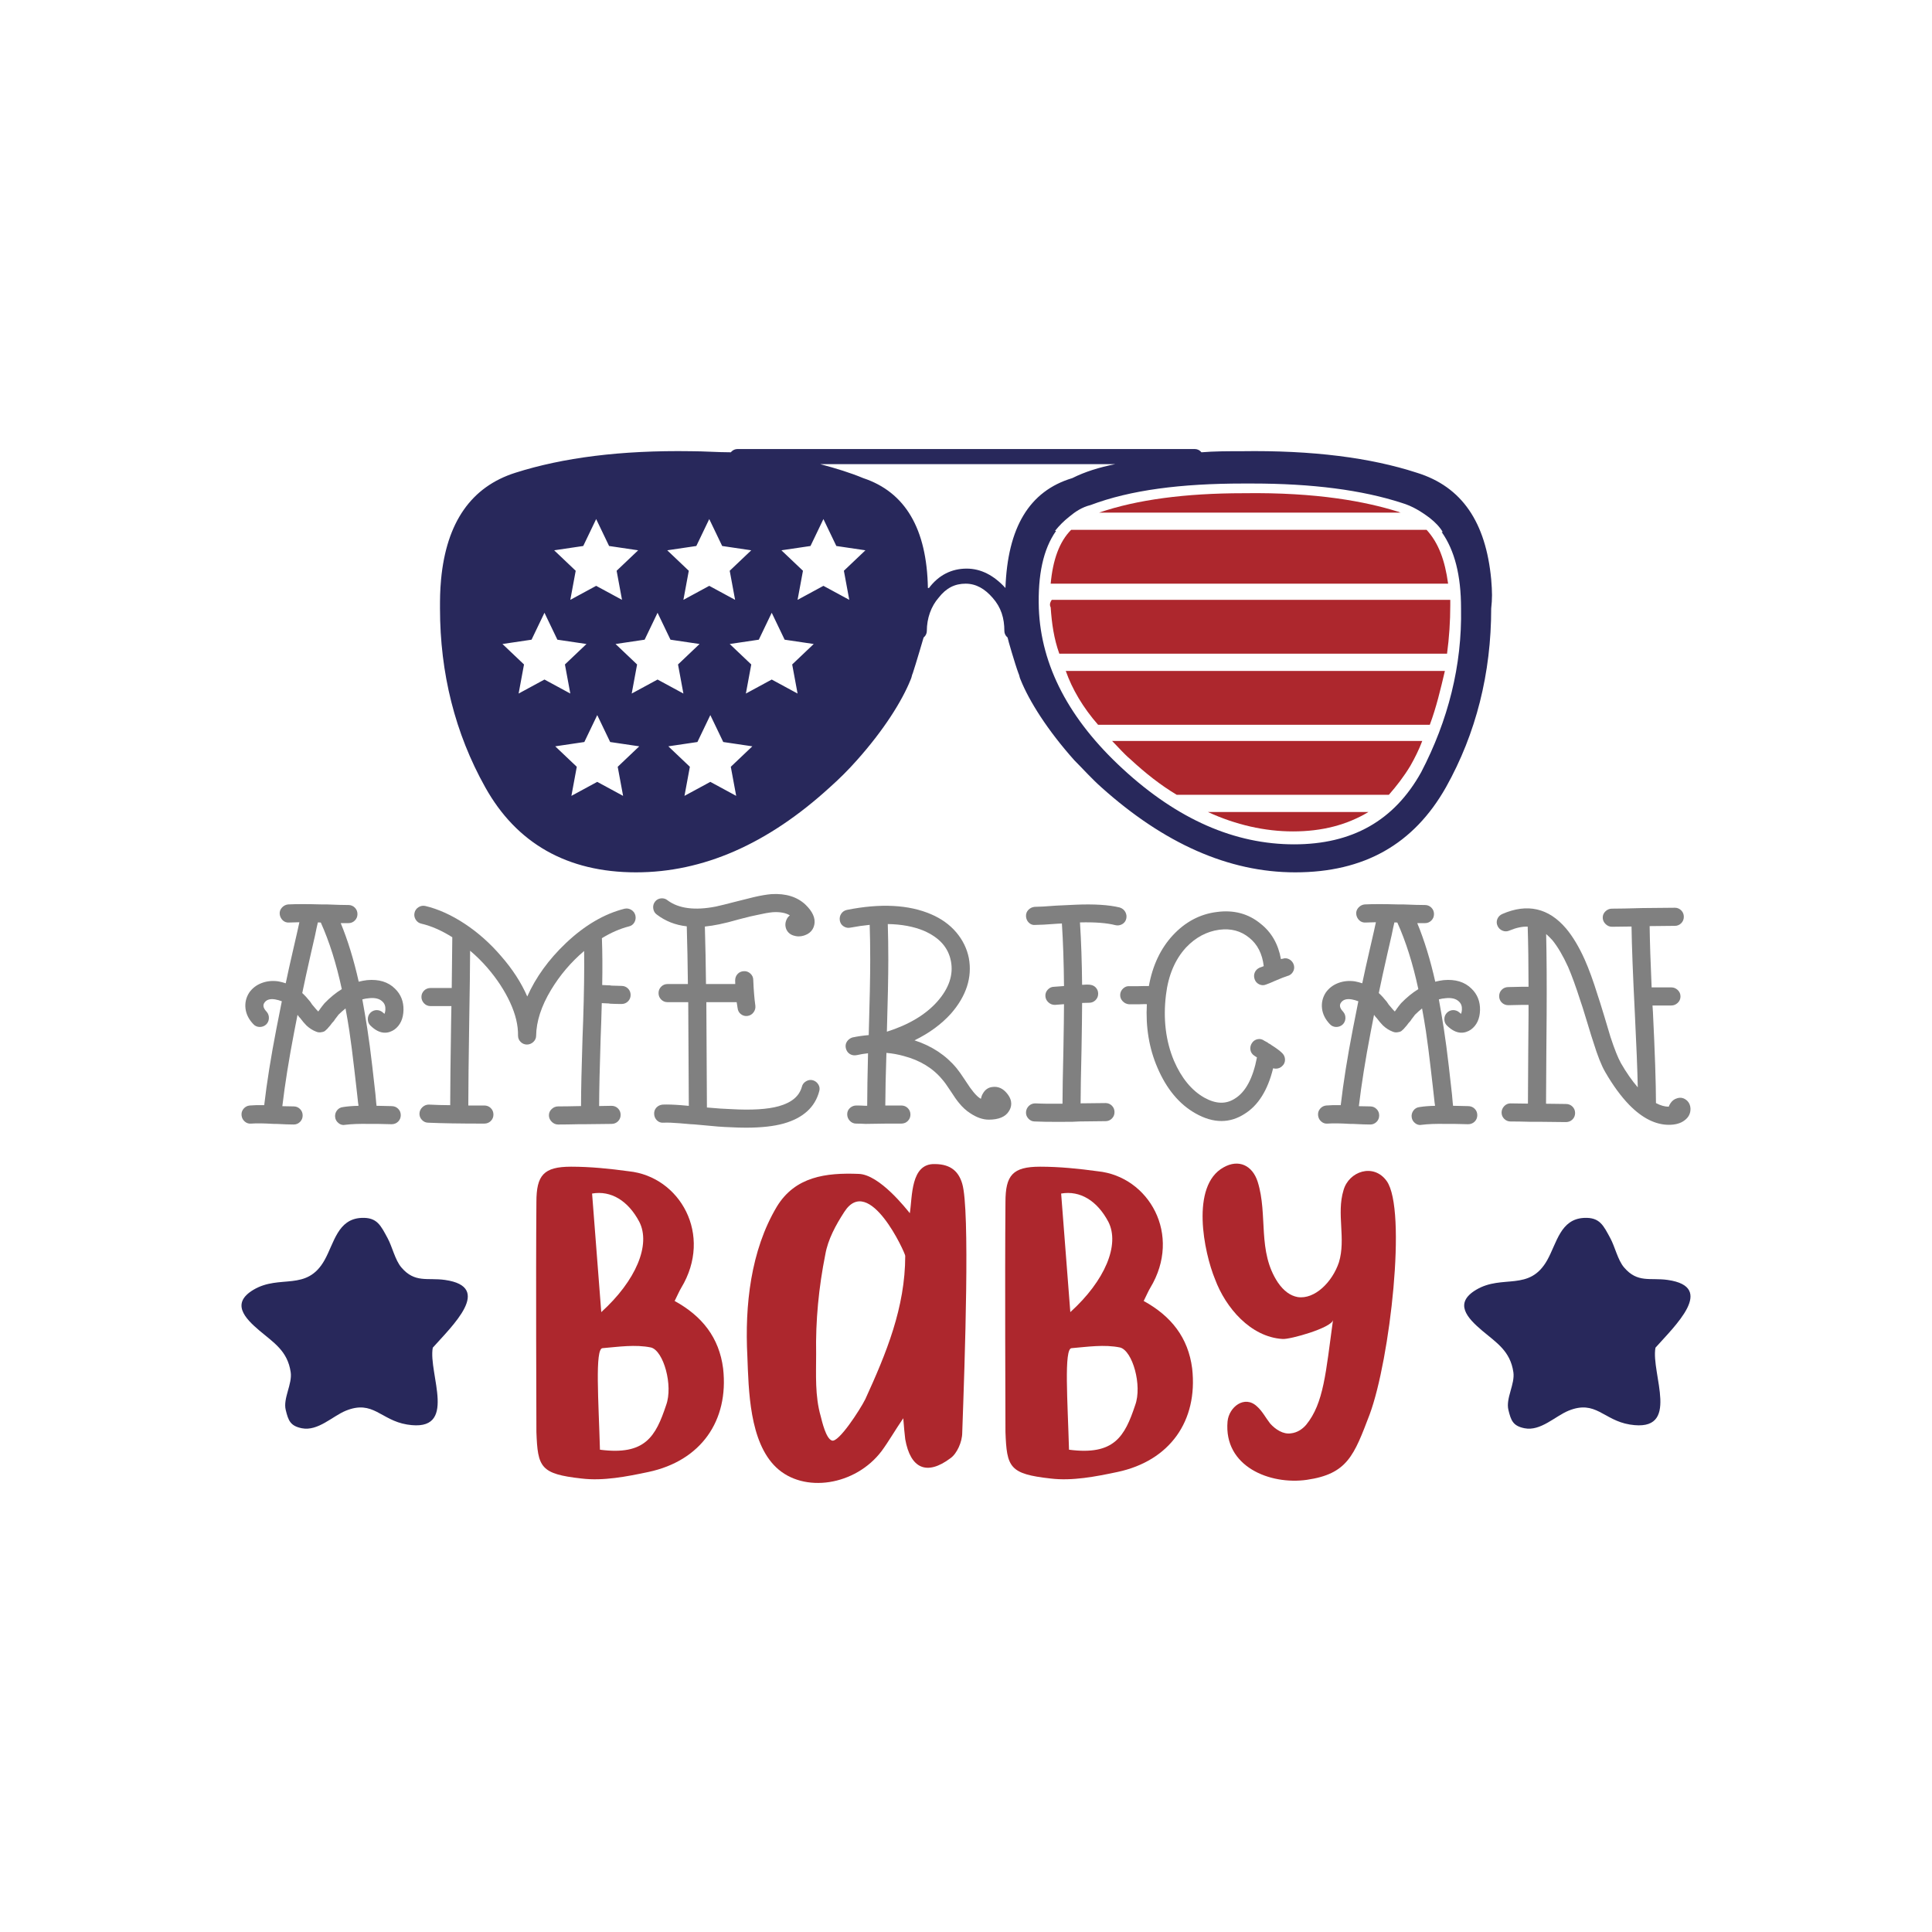 <?xml version="1.0" encoding="utf-8"?>
<!-- Generator: Adobe Illustrator 16.0.0, SVG Export Plug-In . SVG Version: 6.00 Build 0)  -->
<!DOCTYPE svg PUBLIC "-//W3C//DTD SVG 1.1//EN" "http://www.w3.org/Graphics/SVG/1.1/DTD/svg11.dtd">
<svg version="1.1" id="Calque_1" xmlns="http://www.w3.org/2000/svg" xmlns:xlink="http://www.w3.org/1999/xlink" x="0px" y="0px"
	 width="432px" height="432px" viewBox="0 0 432 432" enable-background="new 0 0 432 432" xml:space="preserve">
<g>
	<g>
		<path fill="#AD272D" d="M150.851,290.904c0.732-1.464,1.025-2.197,1.464-2.929c7.178-11.865-0.293-24.903-11.718-26.075
			c-4.249-0.585-8.643-1.025-12.892-1.025c-6.152,0-7.764,1.904-7.764,7.911c-0.146,17.432,0,46.875,0,51.417
			c0.293,7.91,0.879,9.375,10.108,10.4c4.834,0.586,10.107-0.439,14.942-1.465c11.718-2.49,18.018-11.426,16.699-23.145
			C160.812,299.107,157.002,294.273,150.851,290.904z M142.94,273.179c2.637,5.127-0.732,13.184-8.496,20.215l-2.051-26.514
			C136.641,266.148,140.45,268.492,142.94,273.179z M148.946,314.196c-2.343,7.031-4.688,11.279-14.795,9.961
			c-0.293-10.694-1.171-22.705,0.587-22.705c3.515-0.294,7.324-0.879,10.84-0.147C148.36,302.038,150.558,309.801,148.946,314.196z"
			/>
		<path fill="#AD272D" d="M209.004,260.288c-5.42-0.146-4.98,7.325-5.566,10.987c-0.733-0.879-6.739-8.643-11.426-8.79
			c-7.324-0.293-14.209,0.586-18.311,7.325c-5.859,9.814-7.178,22.12-6.592,33.399c0.293,7.618,0.44,19.19,6.446,24.903
			c6.152,5.859,17.725,4.102,23.584-3.662c1.612-2.197,2.93-4.542,4.834-7.325c0.146,2.051,0.293,3.37,0.439,4.688
			c1.172,6.592,4.834,8.204,10.108,4.249c1.465-1.025,2.637-3.662,2.637-5.713c0.586-16.406,1.758-49.806,0-55.666
			C214.425,262.192,212.813,260.288,209.004,260.288z M193.477,312.877c-1.172,2.344-6.006,9.815-7.471,9.229
			c-1.318-0.439-2.197-4.248-2.49-5.419c-1.319-4.542-1.026-9.375-1.026-13.917c-0.146-7.471,0.586-14.942,2.051-22.266
			c0.586-3.37,2.344-6.592,4.248-9.522c5.566-8.643,13.623,9.228,13.623,9.815C202.412,292.369,198.165,302.623,193.477,312.877z"/>
		<path fill="#AD272D" d="M255.732,290.904c0.733-1.464,1.025-2.197,1.465-2.929c7.178-11.865-0.293-24.903-11.719-26.075
			c-4.249-0.585-8.643-1.025-12.891-1.025c-6.152,0-7.764,1.904-7.764,7.911c-0.147,17.432,0,46.875,0,51.417
			c0.293,7.91,0.879,9.375,10.108,10.4c4.833,0.586,10.107-0.439,14.941-1.465c11.719-2.49,18.018-11.426,16.699-23.145
			C265.693,299.107,261.884,294.273,255.732,290.904z M247.821,273.179c2.637,5.127-0.732,13.184-8.496,20.215l-2.051-26.514
			C241.522,266.148,245.331,268.492,247.821,273.179z M253.828,314.196c-2.343,7.031-4.688,11.279-14.795,9.961
			c-0.293-10.694-1.172-22.705,0.586-22.705c3.515-0.294,7.324-0.879,10.84-0.147C253.242,302.038,255.439,309.801,253.828,314.196z
			"/>
		<path fill="#AD272D" d="M310.079,264.097c-2.93-4.102-8.496-2.198-9.668,2.051c-1.611,5.273,0.586,10.839-1.025,16.113
			c-1.465,4.395-5.42,8.35-9.229,7.764c-1.611-0.292-3.076-1.318-4.395-3.223c-4.688-7.031-2.197-15.088-4.542-22.559
			c-1.172-3.663-4.248-5.127-7.617-3.223c-7.471,4.102-4.395,19.043-1.905,25.049c2.343,6.299,7.91,12.89,15.088,13.33
			c1.611,0.146,10.986-2.49,11.279-4.248c-1.611,11.719-2.05,18.604-6.005,23.438c-0.879,1.025-2.051,1.758-3.37,1.904
			c-1.757,0.293-3.515-0.879-4.688-2.197c-1.025-1.318-1.758-2.783-2.929-3.809c-2.783-2.637-6.299,0.146-6.592,3.369
			c-0.878,10.107,9.521,14.209,17.725,13.037c9.083-1.318,10.547-5.42,14.063-14.649
			C310.812,303.942,314.62,270.542,310.079,264.097z"/>
	</g>
	<g>
		<path fill="#808080" d="M85.66,226.434c-0.828-0.768-2.054-0.759-2.827,0.013c-0.39,0.389-0.587,0.872-0.587,1.438
			c0,0.564,0.186,1.037,0.553,1.403c2.258,2.257,4.168,1.758,5.389,0.931c1.3-0.95,1.984-2.414,2.034-4.353
			c0.048-1.921-0.596-3.539-1.907-4.802c-1.504-1.502-3.596-2.146-6.236-1.904c-0.622,0.075-1.249,0.191-1.869,0.35
			c-1.09-4.872-2.442-9.272-4.022-13.097h1.752c0.541,0,1.014-0.198,1.404-0.587c0.389-0.39,0.586-0.873,0.586-1.437
			c0-0.563-0.197-1.046-0.587-1.438c-0.39-0.389-0.862-0.586-1.403-0.586c-1.092,0-2.748-0.045-4.943-0.136h-1.204
			c-3.068-0.089-5.542-0.088-7.384,0.003c-0.527,0.06-0.985,0.295-1.36,0.699c-0.39,0.42-0.564,0.932-0.503,1.479
			c0.058,0.521,0.277,0.975,0.651,1.348c0.397,0.399,0.928,0.574,1.497,0.52c0.714-0.035,1.469-0.057,2.25-0.064
			c-0.142,0.603-0.296,1.302-0.46,2.093l-0.947,4.129c-0.658,2.836-1.211,5.333-1.646,7.432c-0.532-0.182-1.083-0.326-1.653-0.433
			c-1.299-0.191-2.544-0.069-3.703,0.365c-1.175,0.441-2.119,1.163-2.819,2.164c-0.692,1.088-0.968,2.28-0.82,3.544
			c0.148,1.256,0.74,2.435,1.742,3.483c0.717,0.836,2.065,0.835,2.853,0.109c0.391-0.361,0.604-0.829,0.635-1.391
			c0.029-0.559-0.137-1.054-0.51-1.489c-0.967-1.015-0.741-1.638-0.491-2.013c0.471-0.688,1.263-0.928,2.406-0.739
			c0.533,0.1,1.032,0.24,1.486,0.419c-0.423,2.115-0.825,4.149-1.207,6.104c-1.224,6.294-2.142,12.051-2.73,17.121
			c-1.226-0.025-2.322,0.001-3.267,0.083c-0.534,0.06-0.984,0.3-1.34,0.714c-0.363,0.424-0.517,0.927-0.457,1.495
			c0.058,0.558,0.298,1.022,0.713,1.377c0.424,0.363,0.916,0.518,1.447,0.458c1.187-0.088,2.873-0.065,5.042,0.069l0.583,0
			c1.746,0.092,3.018,0.136,3.886,0.136c0.541,0,1.013-0.197,1.403-0.587c0.389-0.391,0.586-0.874,0.586-1.437
			s-0.197-1.046-0.588-1.438c-0.39-0.389-0.862-0.585-1.402-0.585c-0.655,0-1.506-0.017-2.555-0.05
			c0.583-4.921,1.47-10.487,2.64-16.554l0.754-3.878c0.032,0.042,0.067,0.09,0.107,0.146c0.197,0.276,0.336,0.459,0.475,0.566
			c0.527,0.698,1,1.258,1.42,1.677c0.677,0.629,1.417,1.096,2.175,1.38c0.402,0.173,0.812,0.208,1.22,0.106
			c0.195-0.013,0.4-0.074,0.624-0.186l0.129-0.093c0.081-0.081,0.184-0.173,0.304-0.273c0.165-0.136,0.329-0.313,0.441-0.472
			c0.245-0.245,0.55-0.619,0.88-1.083l0.136-0.135c0.167-0.167,0.325-0.376,0.482-0.639l0.067-0.113
			c0.009-0.008,0.018-0.018,0.028-0.027c0.096-0.096,0.187-0.2,0.247-0.317c0.134-0.142,0.222-0.259,0.26-0.326l0.144-0.21
			c0.531-0.522,1.066-0.999,1.6-1.424c0.301,1.6,0.59,3.304,0.861,5.078c0.356,2.409,0.72,5.229,1.081,8.383
			c0.135,1.127,0.293,2.503,0.478,4.152c0.043,0.267,0.121,0.957,0.233,2.067c0.134,1.354,0.198,1.76,0.235,1.916
			c0.001,0.061,0.002,0.121,0.005,0.18c-1.28,0.021-2.433,0.111-3.416,0.269c-0.597,0.06-1.07,0.322-1.403,0.778
			c-0.324,0.441-0.458,0.935-0.398,1.467c0.059,0.542,0.315,0.996,0.76,1.352c0.347,0.278,0.738,0.417,1.129,0.417
			c0.121,0,0.243-0.014,0.363-0.041c1.415-0.178,3.233-0.244,5.423-0.2l1.947,0c1.362,0.045,2.36,0.069,2.996,0.069
			c0.585,0,1.08-0.198,1.471-0.588c0.389-0.389,0.586-0.873,0.586-1.436c0-0.563-0.197-1.046-0.587-1.438
			c-0.39-0.389-0.885-0.586-1.47-0.586c-0.629,0-1.593-0.022-2.912-0.067H84.2c-0.025-0.191-0.049-0.389-0.072-0.583
			c0-0.113-0.021-0.427-0.172-1.945c-0.114-1.145-0.196-1.855-0.237-2.105c-0.182-1.625-0.339-3.024-0.475-4.2
			c-0.361-3.152-0.738-5.995-1.12-8.45c-0.361-2.309-0.732-4.499-1.106-6.516c0.49-0.137,0.972-0.223,1.448-0.257
			c1.371-0.157,2.392,0.088,3.056,0.751c0.476,0.44,0.689,1.021,0.652,1.77c-0.029,0.491-0.114,0.792-0.203,0.976
			C85.894,226.639,85.791,226.555,85.66,226.434z M69.49,213.329c0.136-0.63,0.45-2.004,0.95-4.137
			c0.228-1.141,0.441-2.126,0.636-2.939c0.203,0.016,0.415,0.023,0.634,0.023h0.017c1.907,4.224,3.488,9.23,4.702,14.895
			c-1.324,0.81-2.62,1.867-3.857,3.147c-0.099,0.101-0.294,0.341-0.584,0.727l-0.1,0.133v0.027
			c-0.007,0.008-0.015,0.016-0.024,0.024c-0.108,0.108-0.21,0.226-0.267,0.361l-0.308,0.417c-0.055,0.055-0.097,0.111-0.127,0.166
			c-0.287-0.276-0.61-0.638-0.967-1.085l-0.38-0.441c-0.2-0.278-0.323-0.456-0.363-0.537l-0.059-0.093
			c-0.648-0.81-1.254-1.471-1.806-1.971C68.068,219.694,68.708,216.766,69.49,213.329z"/>
		<path fill="#808080" d="M141.178,203.456l-0.002,0c-0.475-0.296-0.986-0.386-1.538-0.264c-4.533,1.145-8.948,3.738-13.121,7.707
			c-3.83,3.641-6.725,7.646-8.62,11.92c-1.336-3.084-3.303-6.12-5.857-9.039c-2.413-2.821-5.136-5.244-8.094-7.202
			c-2.973-1.965-5.942-3.31-8.835-3.999c-0.535-0.118-1.049-0.029-1.525,0.268c-0.477,0.299-0.779,0.724-0.9,1.264
			c-0.119,0.537-0.029,1.05,0.268,1.525c0.299,0.478,0.724,0.781,1.26,0.899c2.207,0.509,4.534,1.53,6.921,3.035
			c-0.042,3.088-0.085,6.872-0.127,11.348h-4.718c-0.587,0-1.082,0.197-1.471,0.587c-0.389,0.389-0.586,0.861-0.586,1.403
			c0,0.537,0.193,1.017,0.573,1.424c0.39,0.42,0.889,0.634,1.484,0.634h4.645c-0.005,1.05-0.028,2.233-0.066,3.555
			c-0.129,8.408-0.198,14.661-0.203,18.601c-1.628-0.008-3.228-0.053-4.781-0.134c-0.535,0-1.014,0.193-1.425,0.574
			c-0.411,0.383-0.635,0.85-0.667,1.39c-0.029,0.545,0.152,1.034,0.54,1.451c0.385,0.414,0.874,0.633,1.391,0.633
			c0,0,0.001,0,0.001,0c2.887,0.135,7.109,0.204,12.551,0.204c0.586,0,1.081-0.197,1.472-0.587c0.389-0.391,0.586-0.874,0.586-1.437
			c0-0.563-0.197-1.046-0.587-1.438c-0.39-0.389-0.885-0.587-1.471-0.587h-3.562c0.005-3.994,0.073-10.265,0.202-18.653
			c0.122-7.094,0.19-12.45,0.202-15.953c1.376,1.158,2.672,2.437,3.861,3.811c2.171,2.525,3.888,5.151,5.105,7.805
			c1.204,2.626,1.792,5.082,1.749,7.375c0,0.543,0.198,1.016,0.586,1.402c0.769,0.773,2.001,0.782,2.829,0.014
			c0.414-0.385,0.634-0.875,0.634-1.409c0.042-3.188,1.157-6.624,3.314-10.21c1.992-3.314,4.484-6.246,7.417-8.728
			c0.06,4.157-0.015,9.441-0.221,15.719c-0.046,0.771-0.091,1.972-0.136,3.602c-0.215,6.599-0.328,11.762-0.339,15.361h-0.46
			c-1.891,0.045-3.444,0.068-4.66,0.068c-0.535,0-1.014,0.193-1.424,0.574c-0.42,0.392-0.633,0.868-0.633,1.417
			c0,0.542,0.208,1.025,0.621,1.438c0.411,0.411,0.895,0.62,1.437,0.62c1.222,0,2.783-0.023,4.672-0.067h1.295
			c2.659-0.046,4.643-0.068,5.951-0.068c0.585,0,1.08-0.197,1.472-0.587c0.388-0.391,0.585-0.874,0.585-1.436
			c0-0.563-0.197-1.046-0.587-1.438c-0.391-0.389-0.885-0.585-1.47-0.585c-0.851,0-1.768,0.017-2.749,0.049
			c0.011-3.554,0.124-8.654,0.337-15.177c0.044-1.619,0.089-2.833,0.135-3.657c0.039-1.515,0.079-2.908,0.12-4.176
			c0.331,0.011,0.731,0.03,1.208,0.059c0.372,0,0.499,0.036,0.521,0.043l0.133,0.024c1.002,0.046,1.845,0.068,2.529,0.068
			c0.586,0,1.081-0.198,1.472-0.587c0.389-0.39,0.586-0.873,0.586-1.437c0-0.563-0.197-1.046-0.587-1.438
			c-0.391-0.389-0.885-0.585-1.47-0.585c-0.569,0-1.309-0.021-2.22-0.064c-0.185-0.048-0.444-0.081-0.732-0.07
			c-0.535-0.029-0.983-0.05-1.345-0.061c0.075-3.759,0.052-7.28-0.067-10.476c2.032-1.241,4.063-2.125,6.029-2.627
			c0.543-0.12,0.972-0.438,1.242-0.92c0.264-0.47,0.339-0.976,0.222-1.506C141.957,204.179,141.654,203.754,141.178,203.456z"/>
		<path fill="#808080" d="M181.783,241.556l-0.001,0c-0.521-0.153-1.041-0.079-1.546,0.219c-0.506,0.299-0.825,0.727-0.938,1.244
			c-0.587,2.097-2.269,3.512-5.138,4.325c-2.506,0.704-6.098,0.925-10.684,0.659c-1.379-0.041-3.197-0.163-5.407-0.363
			c-0.044-9.181-0.088-17.032-0.13-23.555h6.782c0.07,0.473,0.139,0.915,0.206,1.309c0.058,0.589,0.328,1.075,0.778,1.403
			c0.448,0.331,0.952,0.451,1.496,0.362c0.537-0.09,0.975-0.361,1.303-0.808c0.322-0.441,0.456-0.935,0.396-1.483
			c-0.223-1.554-0.381-3.496-0.469-5.753c0-0.548-0.213-1.024-0.634-1.416c-0.418-0.387-0.917-0.576-1.485-0.54
			c-0.562,0.03-1.03,0.244-1.391,0.635c-0.357,0.388-0.539,0.877-0.539,1.456c0,0.269,0.008,0.532,0.023,0.786h-6.543
			c-0.046-4.406-0.13-8.725-0.252-12.856c1.008-0.1,2.097-0.271,3.241-0.507c1.133-0.226,2.672-0.617,4.565-1.157
			c1.882-0.493,3.213-0.809,3.982-0.945c1.324-0.308,2.464-0.51,3.373-0.597c1.598-0.104,2.888,0.127,3.837,0.696
			c-0.143,0.133-0.282,0.27-0.423,0.417c-0.593,0.861-0.726,1.745-0.387,2.647c0.334,0.782,0.95,1.289,1.806,1.501
			c0.528,0.158,1.085,0.186,1.662,0.079c2.01-0.389,2.651-1.647,2.834-2.635c0.256-1.388-0.407-2.86-1.976-4.381
			c-1.857-1.761-4.422-2.558-7.632-2.37c-1.105,0.092-2.452,0.324-4,0.688c-0.77,0.182-2.127,0.521-4.075,1.019
			c-1.869,0.491-3.344,0.854-4.37,1.076c-4.666,0.915-8.292,0.445-10.751-1.378c-0.422-0.361-0.922-0.516-1.495-0.456
			c-0.573,0.061-1.034,0.322-1.366,0.776c-0.33,0.449-0.451,0.962-0.362,1.525c0.089,0.565,0.352,1.007,0.766,1.301
			c1.936,1.487,4.184,2.376,6.723,2.649c0.123,4.152,0.208,8.491,0.254,12.908h-4.573c-0.542,0-1.014,0.198-1.403,0.587
			c-0.39,0.39-0.587,0.873-0.587,1.438c0,0.566,0.198,1.05,0.586,1.437c0.388,0.39,0.86,0.587,1.403,0.587h4.65
			c0.042,6.451,0.086,14.179,0.129,23.187c-0.634-0.063-1.2-0.112-1.692-0.148c-1.723-0.135-3.109-0.181-4.153-0.134
			c-0.574,0.058-1.045,0.282-1.4,0.667c-0.366,0.396-0.535,0.884-0.504,1.448c0.028,0.554,0.237,1.028,0.62,1.412
			c0.396,0.397,0.924,0.575,1.496,0.519c0.875-0.044,2.104,0.002,3.664,0.134c0.628,0.044,1.415,0.112,2.405,0.205
			c0.237,0,0.867,0.035,2.521,0.2c2.609,0.27,4.74,0.431,6.321,0.476c1.236,0.067,2.412,0.101,3.527,0.101
			c3.391,0,6.214-0.312,8.419-0.932c4.315-1.22,6.983-3.64,7.922-7.162c0.181-0.544,0.117-1.088-0.187-1.576
			C182.687,242.016,182.284,241.705,181.783,241.556z"/>
		<path fill="#808080" d="M221.825,243.063c-0.881,0.114-1.573,0.608-2.052,1.457c-0.204,0.339-0.352,0.732-0.444,1.174
			c-0.069-0.038-0.139-0.078-0.208-0.117c-0.839-0.544-1.882-1.792-3.1-3.708l-0.274-0.412c-0.787-1.202-1.396-2.059-1.861-2.618
			c-2.371-2.87-5.529-4.958-9.401-6.217c3.295-1.607,6.04-3.621,8.174-6.001c3.429-3.939,4.767-8.113,3.973-12.412
			c-0.421-2.104-1.369-4.036-2.818-5.744c-1.444-1.7-3.328-3.055-5.6-4.029c-4.993-2.153-11.335-2.482-18.86-0.977
			c-0.536,0.119-0.958,0.407-1.255,0.853c-0.297,0.444-0.403,0.951-0.315,1.508c0.091,0.577,0.385,1.024,0.872,1.328
			c0.475,0.297,0.988,0.388,1.51,0.27c1.467-0.276,2.91-0.485,4.3-0.622c0.078,2.418,0.117,5.033,0.117,7.782
			c0,3.721-0.112,9.391-0.333,16.87c-1.221,0.101-2.436,0.275-3.659,0.532c-0.513,0.17-0.918,0.476-1.206,0.907
			c-0.304,0.455-0.386,0.993-0.237,1.556c0.146,0.558,0.45,0.978,0.904,1.251c0.449,0.269,0.967,0.347,1.553,0.228
			c0.794-0.18,1.629-0.318,2.49-0.41c-0.119,4.822-0.183,8.768-0.189,11.746l-0.35,0c-0.733-0.045-1.42-0.069-2.062-0.069
			c-0.529,0-1.003,0.178-1.409,0.527c-0.424,0.364-0.648,0.858-0.648,1.43c0,0.558,0.193,1.049,0.574,1.458
			c0.392,0.421,0.868,0.634,1.417,0.634c0.623,0,1.313,0.022,2.099,0.067c1.041,0,2.601-0.022,4.672-0.067h3.318
			c0.586,0,1.081-0.197,1.472-0.587c0.389-0.391,0.586-0.874,0.586-1.437c0-0.563-0.198-1.046-0.587-1.438
			c-0.39-0.389-0.885-0.587-1.471-0.587h-3.561c0.008-2.955,0.093-6.906,0.252-11.761c1.319,0.11,2.613,0.342,3.86,0.693
			c3.668,0.961,6.588,2.75,8.693,5.335c0.386,0.43,0.917,1.161,1.581,2.177l0.266,0.398c0.726,1.137,1.331,1.997,1.793,2.551
			c0.798,0.986,1.659,1.775,2.549,2.336c1.43,0.955,2.823,1.438,4.138,1.438c2.206,0,3.715-0.626,4.479-1.849
			c0.587-0.881,1-2.287-0.361-3.971C224.273,243.353,223.135,242.859,221.825,243.063z M198.51,206.619
			c3.087,0.051,5.807,0.559,8.084,1.511c3.483,1.524,5.458,3.753,6.04,6.813c0.577,3.031-0.444,6.054-3.032,8.987
			c-2.606,2.942-6.402,5.214-11.292,6.759c0.21-7.038,0.317-12.455,0.317-16.109C198.628,211.77,198.589,209.096,198.51,206.619z"/>
		<path fill="#808080" d="M251.838,205.411l0.001-0.002c0.117-0.527,0.042-1.034-0.222-1.504c-0.266-0.471-0.667-0.799-1.231-0.985
			c-2.429-0.595-5.76-0.804-9.891-0.624c-1.084,0.045-2.531,0.114-4.352,0.205c-2.274,0.179-3.878,0.269-4.824,0.272
			c-0.521,0.058-0.974,0.278-1.349,0.653c-0.395,0.396-0.581,0.889-0.551,1.463c0.03,0.555,0.238,1.029,0.619,1.409
			c0.398,0.4,0.904,0.579,1.404,0.52c0.959,0,2.636-0.091,4.978-0.272c0.383-0.027,0.725-0.046,1.023-0.056
			c0.268,4.098,0.426,8.807,0.472,13.992c-0.913,0.072-1.655,0.127-2.208,0.164c-0.548,0-1.024,0.213-1.416,0.634
			c-0.389,0.419-0.571,0.907-0.54,1.451c0.029,0.54,0.254,1.007,0.666,1.389c0.408,0.38,0.886,0.574,1.453,0.574
			c0.002,0,0.003,0,0.005,0c0.558-0.037,1.237-0.089,2.039-0.157c-0.006,2.252-0.051,5.682-0.134,10.209
			c-0.127,5.257-0.195,9.306-0.203,12.046c-2.389,0.033-4.42,0.009-6.068-0.075c-0.587,0-1.082,0.197-1.471,0.587
			c-0.38,0.381-0.589,0.844-0.62,1.375c-0.029,0.546,0.152,1.034,0.54,1.451c0.391,0.42,0.866,0.633,1.393,0.633
			c0,0,0.001,0,0.002,0c1.385,0.061,3.127,0.09,5.202,0.09c1.016,0,2.112-0.007,3.284-0.022c0.322,0,0.831-0.023,1.498-0.068
			c2.659-0.045,4.62-0.068,5.882-0.068c0.541,0,1.013-0.197,1.403-0.586c0.39-0.39,0.587-0.873,0.587-1.438
			c0-0.563-0.197-1.047-0.587-1.438c-0.391-0.389-0.862-0.586-1.403-0.586c-1.261,0-3.128,0.021-5.592,0.063
			c0.007-2.708,0.075-6.698,0.202-11.878c0.084-4.716,0.129-8.269,0.135-10.572c0.546-0.027,1.08-0.042,1.599-0.042
			c0.542,0,1.014-0.197,1.403-0.586c0.39-0.389,0.587-0.872,0.587-1.438c0-0.563-0.197-1.047-0.587-1.438
			c-0.766-0.764-1.89-0.6-3.004-0.546c-0.048-5.091-0.205-9.756-0.478-13.956c3.351-0.088,6.007,0.116,7.929,0.617
			c0.527,0.119,1.034,0.043,1.506-0.221C251.399,206.381,251.717,205.952,251.838,205.411z"/>
		<path fill="#808080" d="M288.383,214.561l-0.001-0.001c-0.486-0.302-1.029-0.367-1.487-0.206
			c-0.158,0.023-0.317,0.056-0.476,0.098c-0.596-3.354-2.127-6.016-4.55-7.911c-2.718-2.249-6.012-3.13-9.793-2.616
			c-3.76,0.464-7.075,2.226-9.853,5.235c-2.721,2.944-4.514,6.753-5.333,11.327c-0.578-0.019-1.336-0.012-2.29,0.023l-1.978,0.003
			c-0.544-0.058-1.058,0.114-1.479,0.504c-0.412,0.384-0.636,0.851-0.666,1.388c-0.03,0.546,0.151,1.035,0.539,1.452
			c0.377,0.406,0.835,0.641,1.416,0.702l2.255,0c0.732-0.03,1.318-0.041,1.751-0.028c-0.283,5.143,0.515,9.924,2.373,14.215
			c2.021,4.731,4.873,8.161,8.473,10.192c2.012,1.149,3.96,1.724,5.832,1.724c1.802,0,3.531-0.533,5.175-1.597
			c3.048-1.883,5.192-5.312,6.38-10.198c0.233,0.07,0.479,0.098,0.732,0.081c0.507-0.029,0.947-0.226,1.279-0.56
			c0.424-0.365,0.648-0.858,0.648-1.43c0-0.563-0.208-1.059-0.621-1.472c-0.523-0.522-1.314-1.113-2.417-1.804
			c-0.123-0.111-0.284-0.216-0.487-0.319l-0.093-0.029c-0.09-0.068-0.151-0.116-0.181-0.145l-0.11-0.085
			c-0.325-0.185-0.581-0.324-0.692-0.373c-0.482-0.36-1.005-0.481-1.56-0.358c-0.541,0.121-0.966,0.424-1.263,0.9
			c-0.292,0.465-0.395,0.97-0.307,1.499c0.091,0.545,0.393,0.992,0.879,1.295c0.167,0.1,0.36,0.227,0.579,0.378
			c-0.89,4.644-2.543,7.736-4.927,9.199c-2.018,1.303-4.263,1.231-6.862-0.217c-2.824-1.606-5.099-4.375-6.761-8.223
			c-1.853-4.411-2.456-9.383-1.792-14.778c0.526-4.343,2.032-7.894,4.472-10.551c2.122-2.251,4.619-3.59,7.42-3.978
			c2.634-0.341,4.835,0.24,6.732,1.791c1.833,1.466,2.919,3.598,3.232,6.34c-0.329,0.141-0.617,0.247-0.888,0.328
			c-0.523,0.232-0.894,0.592-1.102,1.068c-0.209,0.477-0.226,0.985-0.05,1.51c0.18,0.541,0.531,0.937,1.04,1.174
			c0.512,0.244,1.067,0.245,1.557,0.023c0.422-0.141,1.08-0.412,2.003-0.827c1.236-0.53,2.153-0.889,2.687-1.055
			c0.54-0.12,0.965-0.422,1.264-0.9c0.302-0.483,0.378-1.004,0.228-1.551C289.164,215.271,288.852,214.854,288.383,214.561z"/>
		<path fill="#808080" d="M326.376,226.434c-0.828-0.768-2.055-0.759-2.827,0.013c-0.39,0.389-0.587,0.872-0.587,1.438
			c0,0.564,0.186,1.037,0.553,1.403c2.257,2.257,4.168,1.758,5.389,0.931c1.3-0.95,1.984-2.414,2.033-4.353
			c0.048-1.921-0.596-3.539-1.907-4.802c-1.504-1.502-3.599-2.146-6.236-1.904c-0.622,0.075-1.249,0.191-1.869,0.35
			c-1.09-4.872-2.442-9.272-4.022-13.097h1.752c0.541,0,1.014-0.198,1.404-0.587c0.389-0.39,0.586-0.873,0.586-1.437
			c0-0.563-0.197-1.046-0.587-1.438c-0.39-0.389-0.862-0.586-1.403-0.586c-1.092,0-2.748-0.045-4.943-0.136h-1.204
			c-3.068-0.089-5.542-0.088-7.384,0.003c-0.527,0.06-0.985,0.295-1.36,0.699c-0.39,0.42-0.564,0.932-0.503,1.479
			c0.057,0.521,0.277,0.975,0.651,1.348c0.397,0.399,0.928,0.574,1.496,0.52c0.714-0.035,1.469-0.057,2.25-0.064
			c-0.142,0.603-0.296,1.302-0.46,2.093l-0.947,4.129c-0.658,2.836-1.211,5.333-1.646,7.432c-0.532-0.182-1.083-0.326-1.653-0.433
			c-1.298-0.191-2.544-0.069-3.703,0.365c-1.175,0.441-2.119,1.163-2.819,2.164c-0.692,1.088-0.968,2.28-0.82,3.544
			c0.148,1.256,0.74,2.435,1.742,3.483c0.717,0.836,2.065,0.835,2.853,0.109c0.391-0.361,0.604-0.829,0.635-1.391
			c0.029-0.559-0.137-1.054-0.51-1.489c-0.967-1.015-0.741-1.638-0.491-2.013c0.471-0.688,1.262-0.928,2.406-0.739
			c0.533,0.1,1.031,0.24,1.485,0.419c-0.423,2.115-0.825,4.149-1.207,6.104c-1.225,6.294-2.142,12.051-2.73,17.121
			c-1.227-0.025-2.322,0.001-3.267,0.083c-0.534,0.06-0.984,0.3-1.34,0.714c-0.363,0.424-0.517,0.927-0.457,1.495
			c0.058,0.558,0.298,1.022,0.713,1.377c0.424,0.363,0.917,0.518,1.447,0.458c1.187-0.088,2.873-0.065,5.042,0.069l0.583,0
			c1.746,0.092,3.018,0.136,3.886,0.136c0.541,0,1.013-0.197,1.404-0.587c0.389-0.391,0.586-0.874,0.586-1.437
			s-0.197-1.046-0.588-1.438c-0.39-0.389-0.862-0.585-1.402-0.585c-0.654,0-1.505-0.017-2.555-0.05
			c0.583-4.921,1.47-10.487,2.64-16.554l0.754-3.878c0.032,0.042,0.067,0.09,0.107,0.146c0.197,0.276,0.336,0.459,0.475,0.566
			c0.527,0.698,1,1.258,1.42,1.677c0.677,0.629,1.417,1.096,2.175,1.38c0.403,0.173,0.813,0.208,1.221,0.106
			c0.195-0.013,0.4-0.074,0.624-0.186l0.129-0.093c0.081-0.081,0.184-0.173,0.304-0.273c0.165-0.136,0.329-0.313,0.441-0.472
			c0.245-0.245,0.55-0.619,0.88-1.083l0.136-0.135c0.167-0.167,0.325-0.376,0.481-0.639l0.067-0.113
			c0.009-0.008,0.018-0.018,0.028-0.027c0.096-0.096,0.187-0.2,0.247-0.317c0.134-0.142,0.222-0.259,0.26-0.326l0.144-0.21
			c0.531-0.522,1.066-0.999,1.6-1.424c0.301,1.6,0.59,3.304,0.861,5.078c0.356,2.409,0.72,5.229,1.081,8.383
			c0.135,1.127,0.293,2.503,0.478,4.152c0.043,0.267,0.121,0.957,0.232,2.067c0.135,1.354,0.199,1.76,0.235,1.916
			c0.001,0.061,0.002,0.121,0.005,0.18c-1.28,0.021-2.433,0.111-3.416,0.269c-0.597,0.06-1.07,0.322-1.403,0.778
			c-0.324,0.441-0.458,0.935-0.398,1.467c0.059,0.542,0.315,0.996,0.76,1.352c0.347,0.278,0.738,0.417,1.129,0.417
			c0.121,0,0.243-0.014,0.363-0.041c1.415-0.178,3.234-0.244,5.423-0.2l1.946,0c1.362,0.045,2.36,0.069,2.996,0.069
			c0.585,0,1.081-0.198,1.472-0.588c0.389-0.389,0.586-0.873,0.586-1.436c0-0.563-0.197-1.046-0.587-1.438
			c-0.39-0.389-0.885-0.586-1.471-0.586c-0.628,0-1.593-0.022-2.911-0.067h-0.443c-0.025-0.191-0.049-0.389-0.072-0.583
			c0-0.113-0.021-0.427-0.172-1.945c-0.114-1.145-0.196-1.855-0.237-2.105c-0.182-1.625-0.339-3.024-0.475-4.2
			c-0.361-3.152-0.738-5.995-1.12-8.45c-0.361-2.309-0.732-4.499-1.106-6.516c0.49-0.137,0.972-0.223,1.448-0.257
			c1.371-0.157,2.392,0.088,3.056,0.751c0.476,0.44,0.689,1.021,0.653,1.77c-0.029,0.491-0.115,0.792-0.203,0.976
			C326.609,226.639,326.507,226.555,326.376,226.434z M310.206,213.329c0.136-0.63,0.45-2.004,0.95-4.137
			c0.228-1.141,0.441-2.126,0.636-2.939c0.203,0.016,0.415,0.023,0.634,0.023h0.017c1.907,4.224,3.488,9.23,4.702,14.895
			c-1.324,0.81-2.62,1.867-3.857,3.147c-0.099,0.101-0.294,0.341-0.584,0.727l-0.1,0.133v0.027
			c-0.007,0.008-0.015,0.016-0.024,0.024c-0.108,0.108-0.21,0.226-0.267,0.361l-0.308,0.417c-0.055,0.055-0.097,0.111-0.127,0.166
			c-0.287-0.276-0.609-0.638-0.967-1.085l-0.38-0.441c-0.2-0.278-0.323-0.456-0.363-0.537l-0.059-0.093
			c-0.648-0.81-1.254-1.471-1.806-1.971C308.784,219.694,309.423,216.766,310.206,213.329z"/>
		<path fill="#808080" d="M377.31,246.185L377.31,246.185c-0.675-0.674-1.483-0.88-2.314-0.604c-0.619,0.169-1.126,0.56-1.504,1.153
			c-0.145,0.218-0.266,0.46-0.361,0.726c-0.904-0.006-1.863-0.279-2.853-0.81c-0.009-4.535-0.237-11.368-0.678-20.32
			c-0.032-0.545-0.064-1.046-0.097-1.5h4.202c0.535,0,1.014-0.193,1.423-0.574c0.421-0.39,0.634-0.878,0.634-1.45
			c0-0.571-0.213-1.059-0.634-1.451c-0.411-0.381-0.889-0.574-1.423-0.574h-4.396c-0.246-5.506-0.396-10.11-0.446-13.701
			c2.418-0.039,4.303-0.059,5.655-0.059c0.542,0,1.014-0.198,1.404-0.587c0.389-0.389,0.586-0.872,0.586-1.437
			c0-0.563-0.197-1.046-0.587-1.438c-0.391-0.389-0.863-0.586-1.403-0.586c-1.491,0-3.863,0.023-7.192,0.068
			c-3.029,0.09-5.349,0.135-6.892,0.135c-0.536,0-1.015,0.193-1.424,0.574c-0.42,0.391-0.634,0.867-0.634,1.417
			c0,0.544,0.209,1.028,0.621,1.437c0.411,0.412,0.894,0.621,1.438,0.621c1.235,0,2.696-0.019,4.38-0.056
			c0.058,4.277,0.307,10.783,0.739,19.353c0.36,7.23,0.581,12.807,0.656,16.61c-1.289-1.487-2.558-3.31-3.781-5.434
			c-0.66-1.188-1.444-3.163-2.324-5.848c-0.131-0.479-0.56-1.914-1.392-4.652c-0.786-2.582-1.279-4.151-1.457-4.641
			c-0.996-3.21-1.982-5.918-2.934-8.048c-1.276-2.826-2.668-5.143-4.137-6.889c-3.889-4.59-8.688-5.684-14.264-3.249
			c-0.526,0.235-0.897,0.609-1.105,1.113c-0.21,0.511-0.195,1.049,0.044,1.554c0.234,0.499,0.606,0.856,1.108,1.063
			c0.514,0.213,1.044,0.2,1.57-0.035c1.457-0.614,2.815-0.91,4.061-0.87c0.121,3.904,0.185,8.423,0.188,13.45l-1.548,0
			c-1.347,0.045-2.334,0.067-2.963,0.067c-0.586,0-1.081,0.198-1.472,0.587c-0.389,0.389-0.586,0.873-0.586,1.437
			c0,0.566,0.197,1.049,0.586,1.437c0.388,0.39,0.883,0.587,1.472,0.587c0.681,0,1.702-0.022,3.115-0.067h1.396v2.276
			c0,1.895-0.023,4.669-0.068,8.325c-0.042,5.146-0.064,8.972-0.067,11.478c-1.488-0.038-2.789-0.056-3.902-0.056
			c-0.542,0-1.031,0.219-1.416,0.633c-0.381,0.41-0.574,0.889-0.574,1.424c0,0.542,0.197,1.014,0.586,1.402
			c0.389,0.39,0.861,0.587,1.404,0.587c1.215,0,2.655,0.022,4.333,0.068h1.888c2.757,0.044,4.814,0.068,6.17,0.068
			c0.585,0,1.08-0.197,1.472-0.587c0.389-0.391,0.585-0.874,0.585-1.437s-0.197-1.046-0.587-1.438
			c-0.391-0.389-0.885-0.585-1.47-0.585c-1.119,0-2.6-0.019-4.442-0.057c0.002-2.465,0.025-6.272,0.068-11.422
			c0.044-3.703,0.067-6.505,0.067-8.399c0.042-7.138,0.004-13.225-0.109-18.119c0.465,0.399,0.93,0.859,1.388,1.369
			c1.185,1.448,2.369,3.461,3.517,5.976c0.848,1.965,1.777,4.524,2.771,7.638c0.174,0.438,0.659,1.973,1.441,4.564
			c0.786,2.608,1.279,4.189,1.457,4.675c0.909,2.956,1.79,5.178,2.619,6.603c1.729,3.003,3.553,5.497,5.425,7.414
			c2.883,2.93,5.851,4.416,8.821,4.416c1.458,0,2.631-0.331,3.476-0.975c0.954-0.689,1.411-1.609,1.356-2.75
			C377.94,247.124,377.709,246.586,377.31,246.185z"/>
	</g>
	<g>
		<path fill="#AD272D" d="M234.935,135.813c0.241,3.612,0.723,6.984,1.927,10.355h86.7c0.481-3.612,0.723-7.225,0.723-10.837
			c0-0.481,0-0.722,0-1.204h-89.108C234.694,134.849,234.694,135.331,234.935,135.813z"/>
		<path fill="#AD272D" d="M245.532,162.063h74.176c1.445-3.853,2.409-7.947,3.372-12.042h-84.773
			C239.752,154.116,242.16,158.21,245.532,162.063z"/>
		<path fill="#AD272D" d="M252.757,169.77c3.372,3.13,6.743,5.78,10.356,7.947h47.444c1.686-1.927,3.372-4.094,4.816-6.502
			c0.963-1.686,1.927-3.612,2.649-5.539h-69.36C250.108,167.121,251.312,168.565,252.757,169.77z"/>
		<path fill="#AD272D" d="M289.123,185.905c6.502,0,12.042-1.445,16.858-4.335h-35.884
			C276.358,184.46,282.861,185.905,289.123,185.905z"/>
		<path fill="#AD272D" d="M312.483,114.378c-6.984-2.167-17.822-4.335-34.439-4.094c-13.005,0-23.842,1.445-32.272,4.335h67.433
			C312.965,114.619,312.724,114.378,312.483,114.378z"/>
		<path fill="#AD272D" d="M239.511,118.473c-2.649,2.649-4.094,6.743-4.576,12.042h88.867c-0.722-5.298-2.167-9.152-4.816-12.042
			H239.511z"/>
		<path fill="#28285B" d="M333.436,129.551c-1.204-12.764-6.502-20.711-16.617-23.842c-10.356-3.372-23.361-5.058-39.256-4.817
			c-3.131,0-6.021,0-8.911,0.241l-0.241-0.241c-0.241-0.241-0.723-0.481-1.204-0.481H164.853c-0.481,0-0.963,0.241-1.204,0.481
			l-0.241,0.241c-2.89,0-6.021-0.241-8.911-0.241c-15.654-0.241-28.659,1.445-39.255,4.817
			c-9.874,3.131-15.413,11.078-16.617,23.842c-0.241,2.649-0.241,4.335-0.241,6.502c0,14.45,3.372,27.937,10.115,39.978
			c6.984,12.523,18.303,19.026,33.716,19.026c14.932,0,29.382-6.262,43.35-19.026c2.167-1.927,4.094-3.853,6.021-6.021
			c6.021-6.744,10.115-13.246,12.042-18.063c0.241-0.482,0.241-0.963,0.482-1.445c0.722-2.167,2.408-7.948,2.408-7.948l0.241-0.241
			c0.241-0.241,0.481-0.723,0.481-1.204c0-2.89,0.964-5.539,2.649-7.466c1.686-2.167,3.612-3.131,6.021-3.131
			c2.408,0,4.335,1.204,6.021,3.131c1.927,2.167,2.649,4.576,2.649,7.466c0,0.481,0.241,0.963,0.481,1.204l0.241,0.241
			c0,0.241,1.686,6.021,2.409,7.948c0.241,0.481,0.241,0.963,0.481,1.445c1.927,4.816,6.021,11.319,12.042,18.063
			c1.927,1.927,3.854,4.094,6.021,6.021c13.968,12.523,28.418,19.026,43.35,19.026c15.413,0,26.491-6.262,33.716-19.026
			c6.743-12.042,10.115-25.528,10.115-39.978C333.676,133.886,333.676,132.441,333.436,129.551z M155.701,122.085l2.89-6.021
			l2.89,6.021l6.502,0.963l-4.817,4.576l1.205,6.502l-5.78-3.131l-5.78,3.131l1.204-6.502l-4.816-4.576L155.701,122.085z
			 M130.414,122.085l2.89-6.021l2.89,6.021l6.502,0.963l-4.816,4.576l1.204,6.502l-5.78-3.131l-5.78,3.131l1.205-6.502l-4.817-4.576
			L130.414,122.085z M115.964,155.079l1.205-6.502L112.352,144l6.502-0.963l2.89-6.021l2.89,6.021l6.502,0.963l-4.817,4.576
			l1.204,6.502l-5.78-3.131L115.964,155.079z M138.121,171.456l1.205,6.502l-5.78-3.131l-5.78,3.131l1.204-6.502l-4.817-4.576
			l6.503-0.963l2.89-6.021l2.89,6.021l6.502,0.963L138.121,171.456z M141.251,155.079l1.204-6.502L137.639,144l6.502-0.963
			l2.89-6.021l2.89,6.021l6.502,0.963l-4.816,4.576l1.204,6.502l-5.78-3.131L141.251,155.079z M164.612,177.958l-5.78-3.131
			l-5.78,3.131l1.204-6.502l-4.816-4.576l6.502-0.963l2.89-6.021l2.89,6.021l6.502,0.963l-4.816,4.576L164.612,177.958z
			 M178.34,155.079l-5.78-3.131l-5.78,3.131l1.204-6.502L163.167,144l6.502-0.963l2.89-6.021l2.89,6.021l6.502,0.963l-4.816,4.576
			L178.34,155.079z M188.695,127.624l1.204,6.502l-5.78-3.131l-5.78,3.131l1.204-6.502l-4.817-4.576l6.502-0.963l2.89-6.021
			l2.89,6.021l6.502,0.963L188.695,127.624z M224.82,131.478L224.82,131.478c-2.649-2.89-5.539-4.335-8.67-4.335
			c-3.372,0-6.262,1.445-8.429,4.335h-0.241c-0.241-13.246-5.058-21.434-14.45-24.565c-2.89-1.204-6.021-2.167-9.633-3.131h65.988
			c-3.613,0.723-6.743,1.686-9.633,3.131C230.119,109.803,225.302,117.991,224.82,131.478z M317.781,172.66
			c-6.021,10.837-15.413,16.136-28.418,16.136c-13.246,0-26.01-5.539-38.292-16.858c-12.042-11.079-18.303-23.12-18.785-35.884
			c-0.241-7.466,0.963-13.246,3.854-17.34h-0.241c0.963-1.204,1.927-2.167,3.131-3.131c1.445-1.204,2.89-2.167,4.817-2.649
			c8.911-3.372,20.23-4.817,34.198-4.817c0.722,0,1.204,0,1.926,0l0,0c13.487,0,24.565,1.445,33.476,4.335
			c2.408,0.723,4.334,1.927,6.261,3.372c1.205,0.963,2.168,1.927,2.89,3.131h-0.241c2.89,4.094,4.335,9.633,4.335,17.099
			C326.933,148.817,323.802,161.1,317.781,172.66z"/>
	</g>
	<path fill="#28285B" d="M370.169,301.342c4.263-4.8,13.66-13.58,2.733-15.144c-3.923-0.562-6.731,0.766-9.769-2.812
		c-1.403-1.653-2.021-4.607-3.062-6.521c-1.539-2.832-2.342-4.718-5.885-4.539c-5.262,0.265-6.078,5.597-8.203,9.408
		c-3.996,7.167-9.991,3.145-15.899,6.655c-5.056,3.005-2.032,6.298,1.326,9.141c3.168,2.682,6.296,4.531,6.987,9.306
		c0.385,2.659-1.747,5.845-1.112,8.431c0.576,2.353,1.007,3.577,3.602,4.094c3.596,0.717,6.877-2.718,9.837-3.924
		c6.105-2.486,7.801,2.126,13.683,3.089C376.07,320.435,369.079,307.077,370.169,301.342z"/>
	<path fill="#28285B" d="M96.772,301.342c4.264-4.8,13.66-13.58,2.733-15.144c-3.923-0.562-6.731,0.766-9.769-2.812
		c-1.403-1.653-2.021-4.607-3.061-6.521c-1.539-2.832-2.342-4.718-5.885-4.539c-5.262,0.265-6.078,5.597-8.202,9.408
		c-3.997,7.167-9.992,3.145-15.899,6.655c-5.057,3.005-2.033,6.298,1.326,9.141c3.168,2.682,6.296,4.531,6.987,9.306
		c0.385,2.659-1.746,5.845-1.112,8.431c0.576,2.353,1.007,3.577,3.602,4.094c3.596,0.717,6.877-2.718,9.838-3.924
		c6.105-2.486,7.801,2.126,13.682,3.089C102.673,320.435,95.683,307.077,96.772,301.342z"/>
</g>
</svg>
